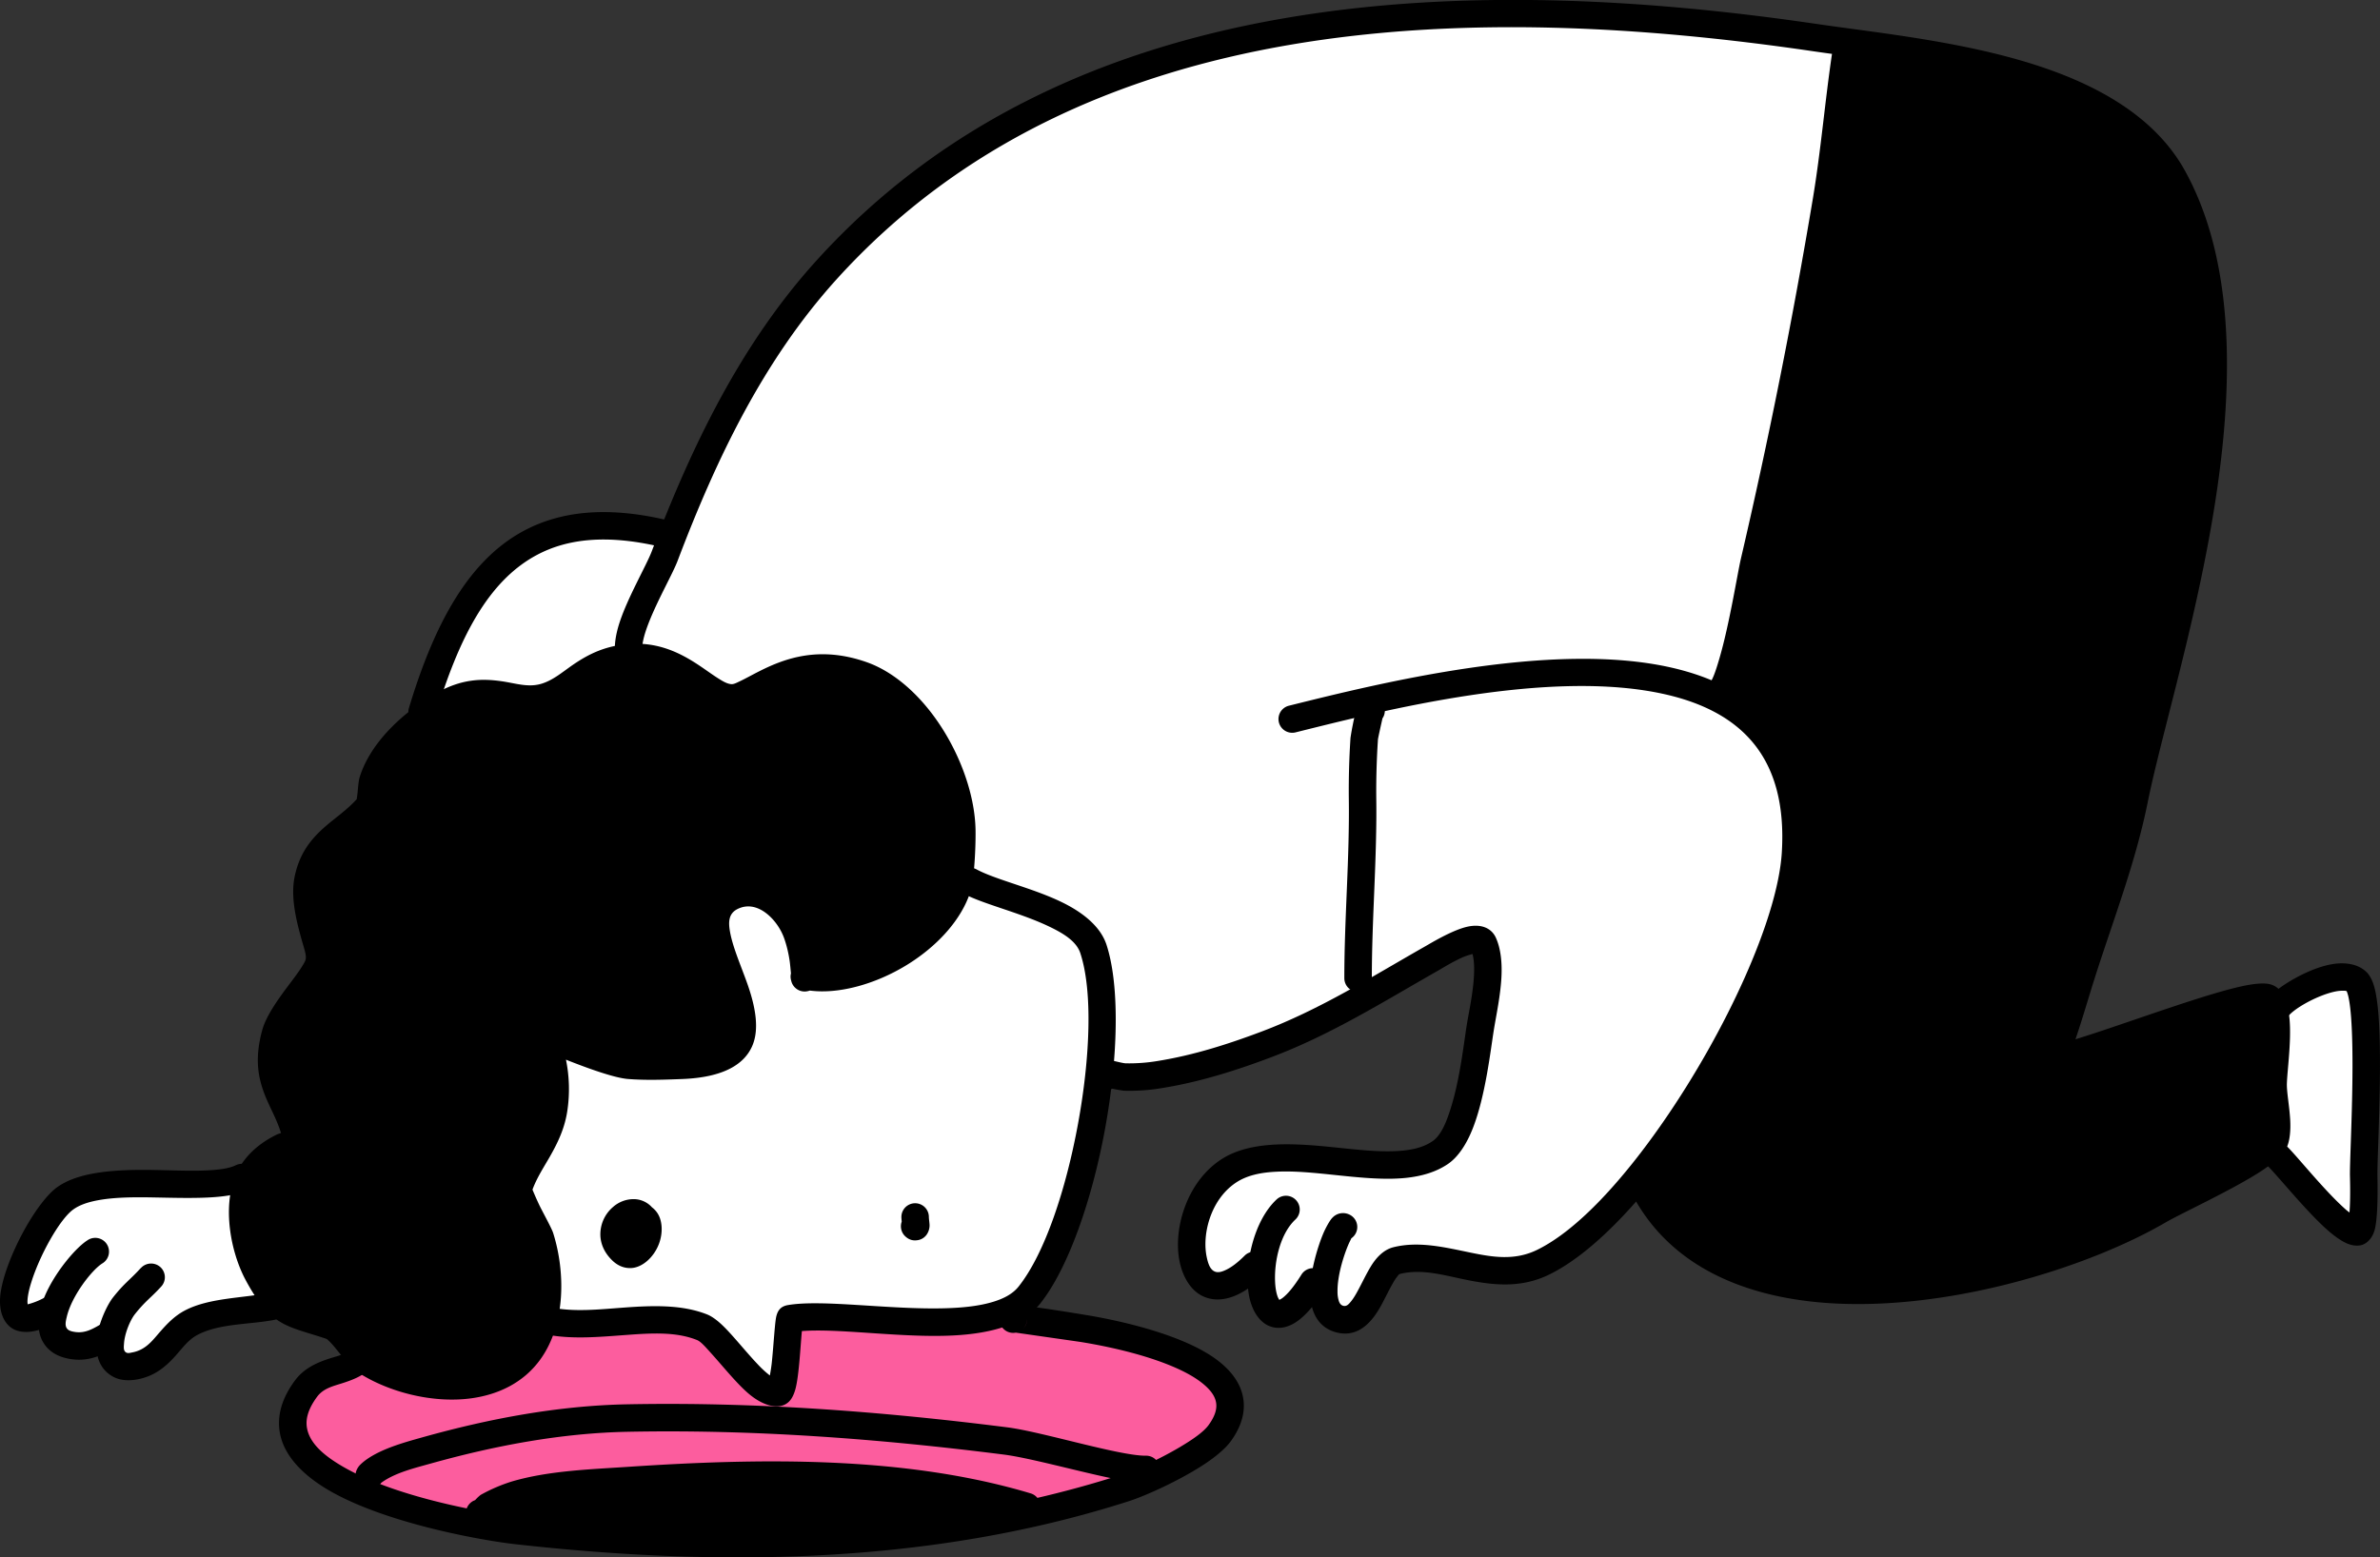 <svg xmlns="http://www.w3.org/2000/svg" width="110" height="72" fill="none"><rect width="100%" height="100%" fill="#333333" stroke="none"/><g fill-rule="evenodd" clip-path="url(#a)" clip-rule="evenodd"><path fill="#000" d="M15.66 61.25s2.884 4.387 7.299 2.553c0 0 3.569-1.647 2.463-5.123s-1.307-3.97-1.307-3.97 1.498-2.47 1.604-3.781c.107-1.313-.147-2.636-.147-2.636s4.526 1.647 6.645.952c2.12-.695 2.092-.654 1.977-1.962s-1.664-4.325-1-5.207 2.21-1.3 3.04.068c.828 1.368.297 2.693 1.115 2.914.818.219 4.893-.328 6.245-2.757 0 0 2.04-1.852-.146-7.82 0 0-2.371-5.083-6.957-3.431l-2.6 1.326s-2.764-2.233-4.401-1.928c-1.638.304-2.824 1.085-3.667 1.596-.844.51-2.001-.356-3.983.131-1.981.489-4.138.82-4.81 4.312 0 0 .552 1.034-.668 1.933-1.219.898-3.16 1.762-2.337 4.235.822 2.472.481 2.164-.03 3.054-.51.89-2.486 2.385-1.112 5.314s.577 1.941-.738 2.765c-1.313.825-1.743 2.912-.091 5.25 1.652 2.34 1.43 2.374 3.605 2.21zM22.054 70.368s1.822-2.275 10.172-2.022S44.846 68.11 46.714 70c0 0-7.473 1.497-13.51 1.299-6.038-.198-9.49-.305-11.15-.931"/><path fill="#FC5D9E" d="M21.767 70.42s-9.664-.728-7.85-5.794c0 0 .999-1.664 2.528-1.851 0 0 3.008 2.243 5.567 1.467s3.157-1.997 3.342-3.098c0 0 6.386-.444 7.418.325 1.032.768 2.902 3.626 3.33 2.965s.583-3.56.583-3.56l10.318-.07s8.122 1.134 9.223 3.082c1.102 1.95-.843 3.516-2.2 3.982-1.358.468-6.079 2.004-6.079 2.004s-1.837-1.326-7.198-1.585-11.254.152-13.08.21c-1.825.058-4.443.582-5.904 1.921z"/><path fill="#fff" d="M25.625 48.44s.68 2.275-.323 3.819c-1.004 1.546-1.29 2.577-1.29 2.577s.784 1.392 1.128 2.465.404 3.292.176 3.776c0 0 5.239-.5 7.05.353 1.81.854 3.485 3.882 3.85 2.992s.532-3.562.532-3.562 8.692.522 9.876-.062c1.185-.584 3.515-6.004 4.078-9.916.563-3.911.123-6.493-.563-7.602s-5.935-2.656-5.935-2.656-.16 2.377-2.328 3.228-4.84 1.274-4.84 1.274.04-2.87-1.936-3.537c-1.977-.666-2.272.83-1.844 1.775s1.365 3.695 1.16 4.587-1.652 1.295-2.92 1.422-2.703-.239-3.484-.45-2.015-.658-2.386-.484zM11.077 54.711s-4.95-.075-6.067.088-2.387.537-3.25 2.457c-.865 1.92-2.132 4.195.78 3.555 0 0-.422 2.1 2.466 1.118 0 0 .068 1.702 1.403 1.193 1.337-.51 1.123-1.752 2.525-1.98 1.404-.229 3.59-.737 3.59-.737s-1.455-1.985-1.338-3.585c.115-1.6-.109-2.109-.109-2.109M63.236 32.555l-.22 13.314s5.369-3.127 5.611-2.22c.243.906-.794 8.405-1.232 8.926-.438.52-2.16 1.286-2.742 1.227-.581-.06-5.612-.531-6.856-.068-1.245.461-2.396.741-2.566 2.769s.572 3.973 2.793 1.95c0 0 .598 4.375 2.983.738 0 0 .562 3.113 1.91 1.485 1.349-1.628 1.45-2.522 2.485-2.511 1.036.01 4.476 1.025 6.208.08 1.732-.943 6.898-6.27 8.82-11.177s3.067-7.09 2.349-10.124-2.887-5.905-7.07-5.909-10.169.684-12.475 1.52z"/><path fill="#000" d="m85.46 2.467-5.892 29.334s3.907 2.707 3.558 6.798-3.605 11.229-7.015 15.382c0 0 1.146 6.263 11.589 5.702 0 0 11.808-1.48 17.319-6.709 0 0 .137-1.587.292-3.077s.111-3.308-.445-3.69c-.557-.384-8.185 1.98-9.575 2.392 0 0 5.797-19.704 6.498-24.266.703-4.561 1.256-12.617-1.417-16.944S87.814 2.475 85.46 2.467"/><path fill="#fff" d="M105.346 46.337s3.746-2.496 3.997-.735c.251 1.76 1.038 11.433-.154 11.159-1.192-.275-4.055-3.866-4.055-3.866l.211-6.558zM29.014 29.858s2.207-5.3 3.051-7.457c.843-2.157 7.174-15.409 19.459-19.007s24.738-3.19 33.84-1.157c0 0-3.247 22.13-6.015 29.932 0 0-4.553-1.53-8.745-.88-4.193.647-7.093 1.309-7.093 1.309s-1.051 3.94-.715 7.1.242 6.525.242 6.525-7.07 4.204-11.924 3.186c0 0 .207-4.72-.613-5.9s-5.76-2.925-5.76-2.925.217-3.448-1.11-5.687c-1.325-2.24-3.239-4.314-5.101-4.12-1.864.197-3.284.87-4.43 1.52-1.146.649-1.268-1.486-5.087-2.44z"/><path fill="#fff" d="M31.272 24.796s-4.53-1.55-7.233.606-3.196 4.342-4.106 7.579c0 0-.008-.97 2.216-.767s2.423.534 3.504-.09c1.081-.622 2.594-2.326 3.428-1.883l2.188-5.445z"/><path fill="#000" d="M46.954 61.612c.33.048 2.923.419 2.992.43 1.016.164 2.54.475 3.865.979.741.282 1.422.62 1.89 1.039.267.239.463.498.507.802.046.308-.073.64-.347 1.02-.234.325-.752.679-1.334 1.024-.963.572-2.116 1.087-2.742 1.287-9.052 2.905-18.737 2.959-27.875 1.93-1.247-.14-5.527-.842-8.064-2.318-.86-.5-1.528-1.064-1.657-1.782-.08-.438.073-.914.467-1.447.293-.397.758-.495 1.17-.628.445-.143.855-.303 1.16-.572a.634.634 0 0 0 .053-.896.637.637 0 0 0-.897-.053c-.246.218-.618.28-.98.403-.57.191-1.13.453-1.53.994-.654.886-.827 1.698-.696 2.425.184 1.03 1.034 1.936 2.268 2.654 2.696 1.568 7.238 2.334 8.56 2.483 9.314 1.049 19.182.979 28.408-1.982.8-.257 2.39-.979 3.515-1.725.535-.357.968-.727 1.205-1.056.574-.798.688-1.517.532-2.15-.151-.609-.575-1.158-1.202-1.62-1.548-1.147-4.426-1.797-6.077-2.065-.077-.013-2.703-.45-3.226-.451a.68.68 0 0 0-.726.651.635.635 0 0 0 .756.623zm.35-.197a.6.6 0 0 0 .165-.427.63.63 0 0 1-.165.427"/><path fill="#000" d="M35.58 63.59a4.7 4.7 0 0 1-.564-.521c-.552-.58-1.123-1.309-1.592-1.765-.273-.266-.53-.45-.739-.533-1.134-.452-2.454-.42-3.799-.322-1.182.086-2.383.224-3.461-.015a.636.636 0 1 0-.276 1.24c1.193.264 2.523.138 3.83.042 1.145-.084 2.27-.15 3.233.236.18.071.389.317.643.598.52.573 1.115 1.318 1.663 1.81.573.515 1.157.735 1.595.635a.74.74 0 0 0 .408-.256c.087-.103.182-.286.248-.54.163-.625.225-1.96.293-2.66 1.632-.13 4.313.277 6.614.217 1.916-.047 3.576-.45 4.4-1.487 1.305-1.642 2.404-4.83 3-8.093.597-3.265.688-6.595.064-8.499-.28-.852-1.106-1.516-2.158-2.012-1.302-.615-2.948-.997-3.817-1.455a.636.636 0 1 0-.593 1.123c.88.464 2.547.856 3.867 1.479.696.329 1.309.695 1.493 1.258.579 1.765.448 4.851-.106 7.877-.554 3.03-1.534 6.006-2.746 7.531-.288.363-.736.584-1.27.735-.631.18-1.375.252-2.166.272-2.576.066-5.618-.416-7.215-.15-.328.053-.475.229-.547.514-.069.272-.12 1.252-.207 2.109-.02.206-.058.44-.093.633z"/><path fill="#000" d="M16.481 36.955c-.49.537-1.056.901-1.542 1.341-.608.55-1.11 1.196-1.324 2.25-.188.933.076 1.994.313 2.851.11.401.236.731.203.939-.015.089-.077.19-.148.308-.171.285-.423.612-.682.956-.505.673-1.018 1.41-1.187 2.045-.361 1.345-.175 2.225.15 3.036.22.547.523 1.053.724 1.7-.092.033-.171.061-.186.069-.664.322-1.255.778-1.66 1.404-.953 1.47-.562 3.877.206 5.316.485.908.898 1.417 1.327 1.753.619.486 1.289.601 2.396.97.057.02.104.076.164.134.123.12.244.268.368.422.325.402.663.817.971 1.017 1.358.878 3.399 1.427 5.203 1.182 1.279-.174 2.437-.737 3.205-1.81 1.16-1.62 1.157-4.02.584-5.835-.056-.175-.3-.63-.548-1.106-.157-.3-.346-.748-.408-.897.202-.547.514-1.021.8-1.519.363-.637.692-1.307.814-2.144a6.8 6.8 0 0 0-.066-2.346c.953.379 2.22.842 2.861.893.833.066 1.678.034 2.513.002 1.98-.078 2.868-.721 3.222-1.498.345-.758.18-1.763-.178-2.807-.29-.842-.688-1.717-.83-2.47-.088-.467-.087-.88.358-1.093s.875-.1 1.23.145c.428.297.758.777.918 1.242.117.339.198.691.248 1.047.016.11.042.384.057.554a.6.6 0 0 0 .01.328.634.634 0 0 0 .746.493 1 1 0 0 0 .117-.03l.021.002c1.32.165 2.975-.291 4.396-1.147 1.432-.863 2.613-2.126 3.022-3.489.13-.43.227-1.703.22-2.712-.008-1.77-.806-3.878-2.035-5.483-.842-1.101-1.886-1.962-2.994-2.353-2.19-.772-3.787-.176-4.956.413-.345.174-.647.345-.913.47-.152.071-.275.14-.39.132-.191-.014-.379-.125-.585-.254-.302-.188-.623-.43-.98-.664-.826-.54-1.822-1.03-3.129-.941-1.14.077-1.909.482-2.569.925-.524.354-.954.748-1.52.917-.614.184-1.194-.028-1.849-.12-.867-.122-1.834-.127-3.041.573-1.44.832-2.997 2.225-3.505 3.866-.049.157-.07.422-.094.693a5 5 0 0 1-.045.334zm21.307 7.6c1.045.07 2.302-.331 3.397-.991 1.148-.693 2.134-1.674 2.462-2.767.111-.37.172-1.47.168-2.341-.008-1.525-.717-3.337-1.775-4.72-.682-.892-1.508-1.61-2.406-1.926-2.065-.727-3.47.088-4.443.602-.598.316-1.098.513-1.49.484-.546-.042-1.118-.4-1.764-.849-.703-.488-1.546-1.091-2.747-1.01-1.054.07-1.688.526-2.27.938-.5.355-.972.683-1.54.854-.66.197-1.292.105-1.969-.012-.745-.129-1.568-.28-2.648.344-1.184.686-2.51 1.792-2.927 3.142-.055.182-.04.56-.091.838-.05.264-.15.477-.27.611-.436.491-.927.855-1.385 1.232-.545.45-1.046.917-1.227 1.814-.15.743.104 1.583.292 2.265.172.627.284 1.16.23 1.483-.061.367-.379.892-.797 1.458-.47.633-1.08 1.351-1.247 1.971-.322 1.204-.056 1.91.272 2.625.273.595.578 1.197.737 1.99.04.2.005.5-.314.72-.15.104-.608.263-.705.296-.446.22-.85.518-1.122.94-.273.42-.372.95-.372 1.495a5.7 5.7 0 0 0 .633 2.535c.369.69.662 1.096.989 1.352.515.405 1.091.457 2.012.763.299.1.632.382.943.748.292.344.572.784.85.963 1.133.732 2.834 1.194 4.34.989.929-.126 1.784-.51 2.342-1.29.936-1.308.868-3.25.405-4.715-.089-.281-.738-1.35-.94-1.931-.112-.326-.102-.59-.054-.734.227-.68.598-1.262.945-1.869.29-.505.563-1.033.66-1.696.101-.693.069-1.386-.086-2.068-.038-.164-.225-.408-.315-.597-.12-.248-.144-.473-.12-.615a.728.728 0 0 1 .741-.607 1 1 0 0 1 .336.085c.463.194 2.7 1.192 3.6 1.263.784.062 1.577.029 2.36-.001.676-.027 1.184-.117 1.554-.276.265-.112.444-.254.54-.438.17-.321.12-.722.02-1.154-.132-.574-.379-1.19-.605-1.792-.287-.769-.535-1.52-.56-2.153-.033-.838.26-1.517 1.123-1.931 1.714-.82 3.39.637 3.901 2.12a6.8 6.8 0 0 1 .336 1.564z"/><path fill="#000" d="M30.137 55.821a1.14 1.14 0 0 0-.826-.382 1.44 1.44 0 0 0-.99.374 1.66 1.66 0 0 0-.568 1.387c.034.355.19.731.55 1.078.29.277.594.362.877.347.514-.028 1.044-.503 1.276-1.12.2-.534.156-1.114-.096-1.456a1.1 1.1 0 0 0-.222-.228zM41.676 56.48c-.083.23-.027.5.163.678.21.197.41.197.537.183a.62.62 0 0 0 .482-.307.76.76 0 0 0 .105-.367c.003-.105-.032-.306-.032-.403a.635.635 0 0 0-1.27 0c0 .044.007.136.015.216m1.01-.268.025.021zm-.024-.02.018.014zM21.96 69.355a.635.635 0 0 0-.102 1.154c.254.141.489.124.713 0 .092-.052.268-.246.339-.327a6.3 6.3 0 0 1 1.11-.472c1.596-.47 3.416-.516 5.069-.626 5.896-.392 12.453-.54 18.166 1.17a.635.635 0 1 0 .365-1.216c-5.855-1.752-12.573-1.623-18.616-1.221-1.743.116-3.662.179-5.345.675a7.6 7.6 0 0 0-1.41.602c-.082.043-.203.166-.29.26m.491.032.026.014z"/><path fill="#000" d="m17.613 68.562.045-.036c.632-.45 1.54-.663 2.275-.87 2.943-.82 6-1.4 9.063-1.461 5.838-.116 11.6.32 17.395 1.053 1.64.208 5.281 1.322 6.556 1.322a.635.635 0 1 0 0-1.269c-1.245 0-4.795-1.109-6.396-1.312-5.857-.742-11.68-1.181-17.58-1.064-3.172.063-6.335.659-9.382 1.508-.867.243-1.926.526-2.671 1.059a2.3 2.3 0 0 0-.301.26.8.8 0 0 0-.158.277.63.63 0 0 0 .05.5.637.637 0 0 0 1.102.032zM51.411 50.334c.185.038.46.09.578.094a9 9 0 0 0 1.767-.132c1.712-.279 3.375-.805 4.994-1.416 2.779-1.047 5.195-2.574 7.758-4.03.146-.082.608-.374 1.082-.586.137-.062.334-.122.468-.158.077.293.084.635.067.99-.04.815-.236 1.688-.335 2.302-.126.785-.298 2.361-.69 3.68-.219.736-.475 1.4-.896 1.686-.494.337-1.132.44-1.838.46-.81.024-1.703-.077-2.601-.17-2.015-.211-4.042-.337-5.4.601-1.318.91-1.937 2.577-1.921 3.941.012 1.046.415 1.9 1.025 2.264.654.39 1.693.35 2.954-.91a.634.634 0 1 0-.898-.898c-.33.33-.623.55-.89.67-.164.076-.307.112-.43.083-.261-.06-.366-.362-.436-.705-.214-1.041.182-2.616 1.32-3.4.531-.368 1.199-.497 1.927-.53.826-.04 1.723.054 2.617.146 1.156.122 2.306.243 3.304.145.755-.074 1.429-.27 1.983-.646.473-.321.87-.923 1.162-1.678.576-1.48.808-3.573.964-4.537.105-.651.306-1.577.349-2.442.033-.67-.034-1.308-.257-1.802-.195-.432-.649-.648-1.28-.52-.7.141-1.734.773-1.98.912-2.504 1.423-4.86 2.922-7.576 3.946-1.54.58-3.12 1.085-4.75 1.35a8 8 0 0 1-1.52.116c-.15-.005-.462-.098-.622-.121a.9.9 0 0 0-.364.016c-.356.105-.465.354-.47.61-.003.105.003.324.255.54a.64.64 0 0 0 .583.13z"/><path fill="#000" d="M59.129 60.098a1 1 0 0 1-.069-.127c-.08-.204-.119-.466-.129-.757-.032-.947.25-2.188.94-2.832a.634.634 0 1 0-.87-.927c-1.088 1.017-1.51 3.107-1.278 4.416.136.76.513 1.27.954 1.44.312.122.69.12 1.12-.124.392-.223.884-.708 1.433-1.585a.635.635 0 1 0-1.08-.673c-.335.536-.623.89-.88 1.084a1 1 0 0 1-.141.083z"/><path fill="#000" d="M62.465 57.244a.635.635 0 0 0-.124-1.103.67.67 0 0 0-.752.15c-.148.141-.354.567-.385.636-.282.618-.817 2.28-.6 3.356.133.662.5 1.146 1.162 1.317.833.216 1.455-.24 1.93-1.01.238-.385.443-.849.663-1.235.068-.122.138-.234.213-.328.045-.057.077-.116.133-.13 1-.25 2.01.057 3.042.267 1.258.256 2.535.402 3.84-.231 2.002-.97 4.303-3.412 6.345-6.365 3.024-4.372 5.487-9.846 5.689-13.064.165-2.65-.466-4.577-1.606-5.96-1.139-1.383-2.799-2.23-4.755-2.677-5.521-1.261-13.476.71-17.69 1.76a.635.635 0 1 0 .31 1.232c4.072-1.016 11.758-2.974 17.095-1.756 1.663.379 3.09 1.071 4.057 2.246.968 1.174 1.46 2.823 1.32 5.074-.193 3.064-2.585 8.257-5.466 12.422-1.895 2.741-3.996 5.043-5.853 5.944-1.03.5-2.039.332-3.03.13-1.22-.25-2.421-.551-3.606-.255-.325.082-.624.306-.88.649-.249.336-.468.807-.702 1.25-.123.232-.247.457-.394.63-.094.113-.188.216-.337.178-.106-.028-.162-.106-.198-.202a1.4 1.4 0 0 1-.068-.456c-.01-.82.349-1.841.541-2.26l.103-.211zm-.487.107h.005-.006zm-.026-.005.02.004-.026-.007h.006zm-.024-.006.015.003-.027-.007zm-.026-.008.01.002-.024-.007.015.005zm-.02-.008-.03-.011z"/><path fill="#000" d="M63.9 33.206a.63.63 0 0 0 .065-.57.6.6 0 0 0-.56-.422.61.61 0 0 0-.57.265c-.038.05-.108.18-.162.373a13 13 0 0 0-.255 1.26 37 37 0 0 0-.078 2.79c.04 2.776-.207 5.553-.207 8.322a.635.635 0 0 0 1.271 0c0-2.776.245-5.559.205-8.34a36 36 0 0 1 .078-2.695c.004-.066.159-.754.21-.983zm-1.027.05.003.005-.01-.013zm-.008-.011"/><path fill="#000" d="M94.493 48.29a4 4 0 0 0-.179.272.73.73 0 0 0-.085.376.64.64 0 0 0 .182.422c.096.099.242.206.494.206.28 0 .914-.152 1.738-.411 1.713-.54 4.372-1.518 6.248-2.06a14 14 0 0 1 1.583-.336q.021.072.037.155c.043.213.06.46.064.717.013.895-.133 1.923-.147 2.439-.012.396.114 1.105.152 1.74.017.281.04.543-.042.706-.034.068-.127.134-.235.221a7 7 0 0 1-.69.472c-1.367.842-3.503 1.826-4.14 2.197-3.55 2.07-9.85 3.992-15.147 3.55-3.384-.282-6.363-1.53-7.826-4.451a.637.637 0 0 0-1.138.568c1.665 3.324 5.007 4.828 8.858 5.15 5.557.462 12.169-1.548 15.894-3.72.64-.374 2.79-1.365 4.165-2.214.724-.446 1.24-.897 1.394-1.205.158-.313.208-.81.174-1.351-.036-.596-.161-1.257-.151-1.627.018-.624.213-1.972.124-2.978-.05-.571-.204-1.048-.445-1.342a.9.9 0 0 0-.58-.304c-.246-.035-.658 0-1.182.115-1.714.375-4.93 1.563-7.034 2.244q-.354.115-.654.208l.047-.14c.289-.853.537-1.72.808-2.58.863-2.727 1.912-5.404 2.479-8.214.749-3.715 2.896-10.39 3.505-16.93.417-4.475.106-8.887-1.781-12.297-1.195-2.159-3.374-3.585-5.923-4.543-3.643-1.369-8.042-1.79-11.121-2.241C67.967-1.238 49.41-.83 37.747 12.034c-3.516 3.877-5.783 8.603-7.62 13.445-.254.673-1.113 2.132-1.498 3.322-.21.65-.272 1.242-.15 1.66a.635.635 0 0 0 1.222-.353c-.04-.135-.014-.305.025-.496.057-.276.163-.582.288-.897.426-1.062 1.086-2.211 1.303-2.785 1.78-4.693 3.964-9.284 7.371-13.042C50.064.349 68.188.08 83.759 2.363c3.005.441 7.303.837 10.857 2.174 2.25.845 4.203 2.062 5.259 3.968 1.773 3.206 2.018 7.358 1.627 11.566-.604 6.488-2.742 13.11-3.486 16.795-.558 2.767-1.595 5.398-2.444 8.082-.27.851-.515 1.71-.8 2.557-.09.263-.178.526-.278.785"/><path fill="#000" d="M84.79 2.132c-.046.096-.098.22-.109.294-.334 2.25-.52 4.515-.894 6.76a269 269 0 0 1-3.323 16.632c-.17.736-.532 3.048-.998 4.632-.163.552-.308 1.01-.498 1.199a.636.636 0 0 0 .9.899c.278-.279.575-.92.817-1.738.475-1.61.845-3.957 1.018-4.704a269 269 0 0 0 3.339-16.712c.37-2.233.558-4.484.887-6.72.044-.09.145-.305.155-.402a.69.69 0 0 0-.231-.62.64.64 0 0 0-.9.04.63.63 0 0 0-.166.439zm.186.439.02.019zm-.014-.015.002.003-.004-.004zM108.463 45.829c.014.038.053.147.072.232.078.339.126.818.154 1.374.124 2.323-.079 5.907-.079 6.844 0 .128.035 1.066-.02 1.778a3 3 0 0 1-.175-.14c-.957-.846-2.207-2.411-2.675-2.877a.634.634 0 1 0-.899.897c.476.475 1.754 2.067 2.731 2.93.363.32.701.547.961.644.219.081.416.092.578.06.215-.043.535-.258.655-.76.166-.694.115-2.35.115-2.53 0-.947.202-4.567.078-6.912-.04-.763-.12-1.402-.241-1.802-.084-.279-.2-.476-.313-.596-.352-.37-.937-.511-1.627-.393-1.202.206-2.744 1.194-3.123 1.755a.636.636 0 0 0 1.055.709c.236-.348 1.118-.873 1.908-1.12.239-.074.47-.123.672-.118.066.001.129-.004.173.025M30.753 24.029c-2.732-.63-4.857-.395-6.555.518-2.498 1.342-4.1 4.201-5.297 8.185a.635.635 0 0 0 1.218.365c1.078-3.59 2.43-6.223 4.68-7.432 1.468-.788 3.307-.944 5.667-.4a.635.635 0 1 0 .287-1.238zM1.279 60.303a1 1 0 0 1-.01-.131c.006-.252.073-.556.176-.884.397-1.277 1.309-2.901 1.925-3.359.3-.222.692-.35 1.135-.434.78-.148 1.701-.151 2.616-.134 1.716.032 3.412.095 4.332-.347a.634.634 0 1 0-.552-1.144c-.282.137-.665.194-1.103.226-.778.057-1.712.013-2.654-.004-1.757-.032-3.521.067-4.534.819-.37.274-.848.871-1.286 1.605C.7 57.559.146 58.877.024 59.803c-.104.797.136 1.37.56 1.623.364.218 1.025.267 2.023-.286a.634.634 0 1 0-.62-1.11 3.3 3.3 0 0 1-.71.273z"/><path fill="#000" d="M4.029 57.35c-.545.352-1.492 1.476-1.957 2.568-.335.785-.394 1.556-.106 2.088.222.41.635.74 1.365.836.707.093 1.275-.125 1.87-.464a.634.634 0 1 0-.631-1.103c-.345.198-.664.361-1.074.309-.18-.024-.312-.06-.388-.148-.118-.135-.074-.337-.022-.555.223-.953 1.135-2.143 1.635-2.465a.636.636 0 1 0-.691-1.066z"/><path fill="#000" d="M6.51 58.621c-.508.558-.754.69-1.281 1.355-.28.352-.72 1.267-.77 2.066-.045.717.201 1.335.832 1.638.321.154.716.156 1.057.093.806-.151 1.313-.59 1.765-1.092.314-.348.584-.742 1.025-.972 1.025-.535 2.443-.468 3.57-.694a.634.634 0 1 0-.249-1.244c-1.237.248-2.785.226-3.91.813-.481.252-.834.624-1.171 1.011-.34.39-.647.815-1.262.93-.087.016-.189.051-.271.011-.148-.07-.126-.245-.114-.412.034-.525.315-1.128.499-1.36.503-.633.741-.756 1.225-1.288a.633.633 0 0 0-.044-.896.64.64 0 0 0-.899.044z"/></g><defs><clipPath id="a"><path fill="#fff" d="M0 0h110v72H0z"/></clipPath></defs></svg>